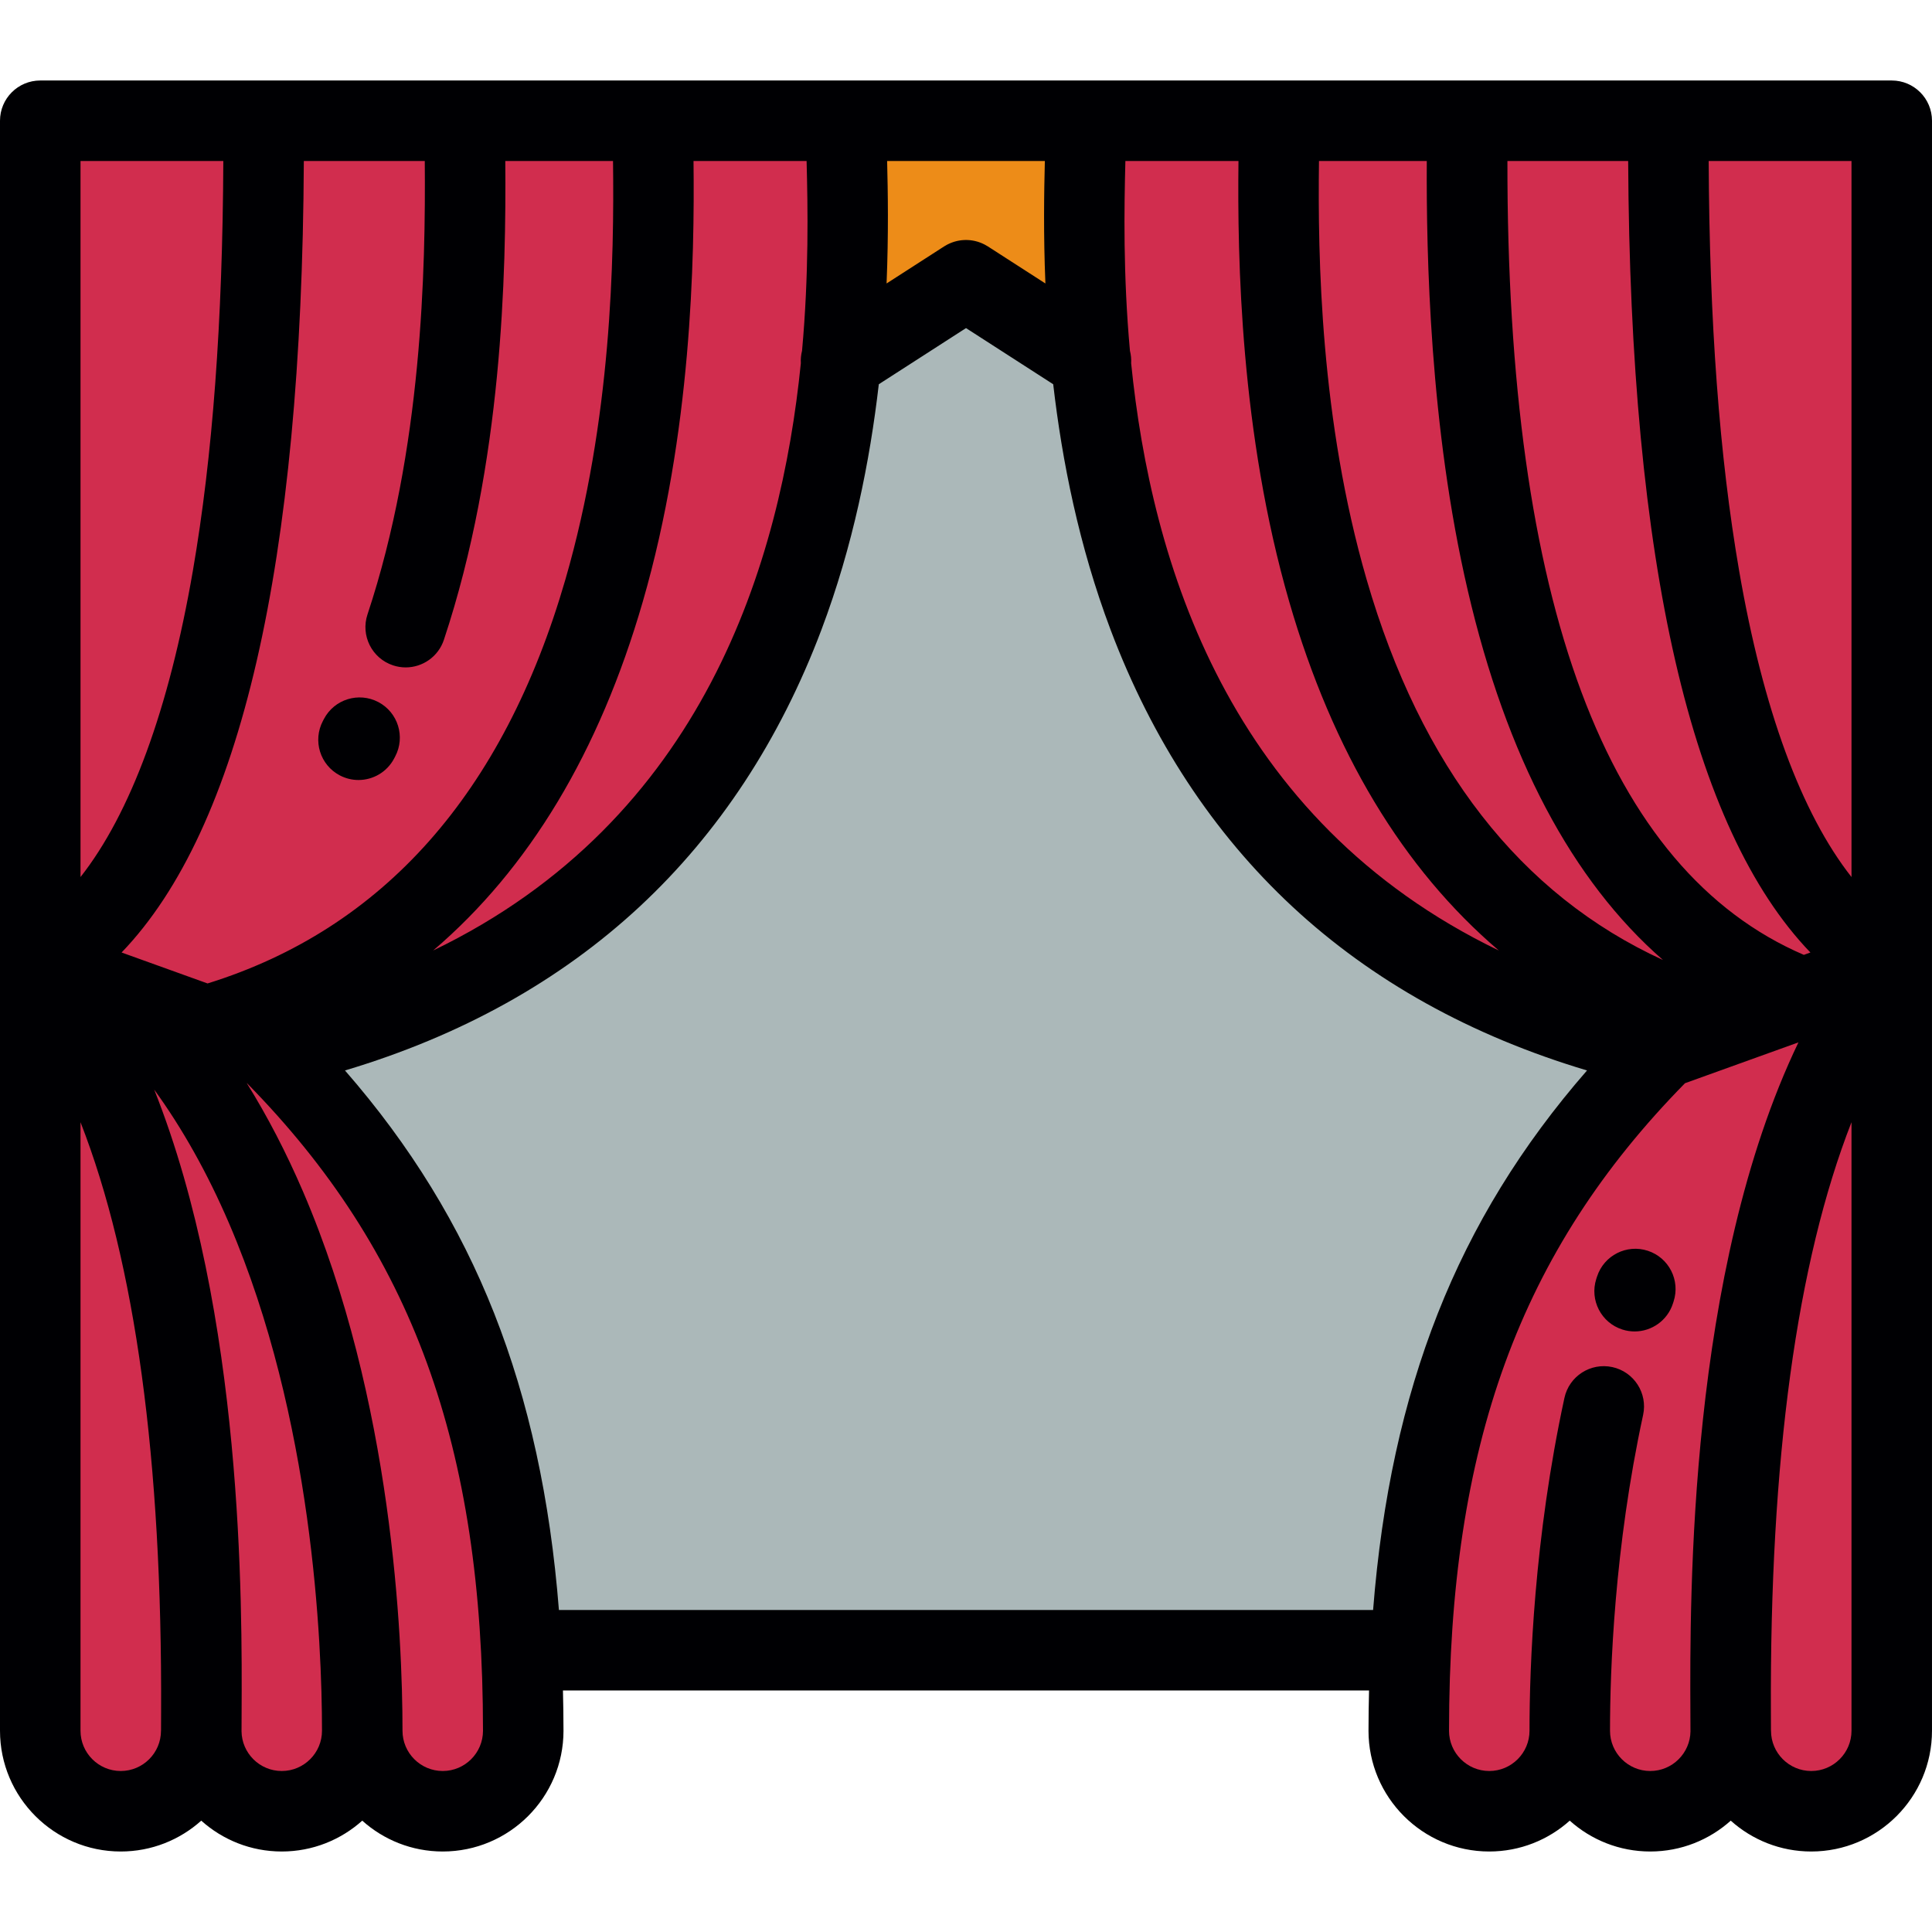 <?xml version="1.0" encoding="iso-8859-1"?>
<!-- Uploaded to: SVG Repo, www.svgrepo.com, Generator: SVG Repo Mixer Tools -->
<svg height="800px" width="800px" version="1.1" id="Layer_1" xmlns="http://www.w3.org/2000/svg" xmlns:xlink="http://www.w3.org/1999/xlink" 
	 viewBox="0 0 511.999 511.999" xml:space="preserve">
<g>
	<path style="fill:#ABB8B9;" d="M440.622,277.855c-116.424-25.684-145.007-117.242-151.5-182.264l-33.121-21.333l-33.125,21.333
		c-6.49,65.022-35.076,156.58-151.5,182.263c39.107,39.104,62.963,85.902,66.753,159.476h235.739
		C377.66,363.757,401.516,316.958,440.622,277.855z"/>
	<path style="fill:#ED8C18;" d="M256.001,74.258l33.121,21.333c-2.953-29.61-1.327-53.715-1.327-63.592h-63.592
		c0,9.876,1.629,33.982-1.327,63.592L256.001,74.258z"/>
	<g>
		<path style="fill:#D12D4E;" d="M71.376,277.855c116.424-25.684,145.01-117.242,151.5-182.264
			c2.956-29.61,1.327-53.715,1.327-63.592h-51.267h-49.833h-53.25H10.667v223.999l23.527,8.47l20.522,7.389L71.376,277.855z"/>
		<path style="fill:#D12D4E;" d="M53.333,458.666c0,0.163,0,0.325,0.004,0.486C53.342,458.991,53.344,458.828,53.333,458.666
			L53.333,458.666z M95.999,458.666c0,11.782-9.551,21.335-21.333,21.335c-11.62,0-21.068-9.29-21.329-20.849
			c-0.269,11.558-9.717,20.849-21.339,20.849c-11.78,0-21.331-9.553-21.331-21.335V255.998l23.527,8.47l20.522,7.389l16.659,5.996
			c39.107,39.104,62.963,85.902,66.753,159.476c0.356,6.873,0.533,13.98,0.533,21.334c0.002,11.782-9.548,21.335-21.333,21.335
			C105.549,480.001,95.999,470.447,95.999,458.666z"/>
		<path style="fill:#D12D4E;" d="M440.622,277.855C324.198,252.171,295.614,160.613,289.124,95.591
			c-2.955-29.61-1.329-53.715-1.329-63.592h51.267h49.833h53.252h59.185v223.999l-23.529,8.47l-20.518,7.389L440.622,277.855z"/>
		<path style="fill:#D12D4E;" d="M458.667,458.666c0,0.163-0.002,0.325-0.006,0.486
			C458.658,458.991,458.654,458.828,458.667,458.666L458.667,458.666z M416.001,458.666c0,11.782,9.551,21.335,21.333,21.335
			c11.62,0,21.068-9.29,21.326-20.849c0.269,11.558,9.719,20.849,21.339,20.849c11.782,0,21.333-9.553,21.333-21.335V255.998
			l-23.529,8.47l-20.518,7.389l-16.664,5.996c-39.105,39.104-62.961,85.902-66.753,159.476c-0.354,6.873-0.531,13.98-0.531,21.334
			c-0.002,11.782,9.548,21.335,21.331,21.335S416.001,470.447,416.001,458.666z"/>
	</g>
</g>
<g>
	<path style="fill:#000003;" d="M90.044,205.482c1.583,0.832,3.281,1.227,4.955,1.227c3.836,0,7.542-2.075,9.452-5.706l0.282-0.541
		c2.744-5.213,0.741-11.664-4.471-14.408c-5.213-2.744-11.666-0.742-14.41,4.472l-0.286,0.549
		C82.826,196.291,84.829,202.741,90.044,205.482z"/>
	<path style="fill:#000003;" d="M501.333,21.332H287.795h-63.592H10.667C4.776,21.332,0,26.108,0,31.999v426.665
		c0,17.646,14.353,32.002,31.998,32.002c8.19,0,15.668-3.096,21.335-8.174c5.664,5.079,13.142,8.174,21.333,8.174
		c8.188,0,15.666-3.096,21.333-8.174c5.665,5.079,13.142,8.174,21.331,8.174c17.647,0,32.002-14.356,32.002-32.002
		c0-0.017-0.002-0.033-0.002-0.05c0-3.593-0.059-7.12-0.142-10.617h213.623c-0.083,3.497-0.142,7.025-0.142,10.617
		c0,0.017-0.002,0.033-0.002,0.05c0,17.646,14.355,32.002,32,32.002c8.188,0,15.666-3.096,21.333-8.174
		c5.664,5.079,13.142,8.174,21.333,8.174c8.19,0,15.668-3.096,21.333-8.174c5.665,5.079,13.142,8.174,21.333,8.174
		c17.645,0,32-14.356,32-32.002V31.999C512,26.108,507.222,21.332,501.333,21.332z M261.776,65.29
		c-0.075-0.049-0.156-0.086-0.231-0.133c-0.194-0.117-0.387-0.233-0.588-0.337c-0.14-0.074-0.279-0.138-0.421-0.205
		c-0.164-0.078-0.332-0.156-0.5-0.224c-0.175-0.071-0.35-0.134-0.527-0.196c-0.142-0.049-0.284-0.098-0.427-0.142
		c-0.196-0.06-0.394-0.111-0.594-0.158c-0.131-0.032-0.265-0.064-0.398-0.09c-0.202-0.041-0.404-0.073-0.606-0.101
		c-0.142-0.02-0.284-0.038-0.427-0.053c-0.188-0.018-0.378-0.031-0.564-0.039c-0.164-0.007-0.328-0.013-0.49-0.013
		c-0.166,0-0.334,0.004-0.5,0.013c-0.186,0.009-0.371,0.021-0.556,0.039c-0.146,0.015-0.291,0.033-0.435,0.053
		c-0.201,0.028-0.398,0.061-0.596,0.099c-0.138,0.028-0.273,0.06-0.411,0.093c-0.196,0.047-0.389,0.097-0.584,0.156
		c-0.146,0.045-0.291,0.094-0.435,0.145c-0.175,0.061-0.348,0.123-0.518,0.193c-0.173,0.07-0.341,0.149-0.511,0.228
		c-0.138,0.065-0.275,0.128-0.411,0.199c-0.205,0.107-0.4,0.223-0.596,0.342c-0.075,0.046-0.153,0.083-0.227,0.13l-15.269,9.834
		c0.542-13.14,0.35-24.321,0.146-32.458h41.799c-0.204,8.137-0.396,19.317,0.146,32.457L261.776,65.29z M112.569,42.667
		c0.244,28.394-0.662,76.483-15.182,120.167c-1.856,5.591,1.169,11.63,6.759,13.488c1.117,0.371,2.252,0.547,3.367,0.547
		c4.469,0,8.634-2.832,10.121-7.306c15.553-46.804,16.524-97.231,16.272-126.896h28.55c0.332,25.763-0.387,68.656-12.613,110.876
		c-16.397,56.62-48.299,92.619-94.834,107.081l-22.787-8.203c31.566-32.819,47.784-103.163,48.296-209.754H112.569z
		 M170.336,159.478c12.93-44.651,13.759-90.721,13.453-116.811h29.969c0.317,12.277,0.629,30.019-1.209,50.293
		c-0.275,1.077-0.387,2.194-0.317,3.312c-5.332,52.684-25.654,120.993-97.433,155.619
		C140.188,230.231,158.79,199.352,170.336,159.478z M299.448,92.962c-1.838-20.274-1.525-38.017-1.211-50.294h29.971
		c-0.306,26.089,0.525,72.17,13.459,116.824c11.549,39.87,30.148,70.745,55.536,92.403
		c-71.785-34.627-92.107-102.939-97.439-155.626C299.835,95.152,299.723,94.038,299.448,92.962z M378.112,42.667
		c-0.133,24.929,0.767,70.448,10.878,113.883c10.263,44.093,27.6,76.832,51.711,97.856c-37.751-17.29-64.132-51.109-78.539-100.85
		c-12.23-42.223-12.951-85.126-12.62-110.889C349.542,42.667,378.112,42.667,378.112,42.667z M478.037,253.048
		c-52.308-22.48-78.712-93.2-78.556-210.38h32c0.514,106.591,16.733,176.935,48.295,209.754L478.037,253.048z M490.665,232.424
		c-13.284-16.895-23.435-44.404-29.777-81.165c-5.233-30.331-7.88-65.953-8.071-108.593h37.848V232.424z M59.182,42.667
		c-0.19,42.638-2.835,78.26-8.069,108.593c-6.344,36.76-16.495,64.269-29.777,81.165V42.667H59.182z M31.998,469.333
		c-5.88,0-10.663-4.785-10.663-10.667V297.395c14.501,37.082,21.674,89.465,21.357,156.494c-0.009,1.719-0.015,3.241-0.017,4.565
		c0,0.071-0.011,0.14-0.011,0.211C42.666,464.548,37.88,469.333,31.998,469.333z M74.666,469.333
		c-5.846,0-10.603-4.73-10.659-10.564c0-0.035,0.004-0.068,0.004-0.103c0-1.341,0.009-2.906,0.017-4.674
		c0.138-29.017,0.494-105.746-23.16-165.232c7.486,10.317,14.113,22.146,19.803,35.37c22.256,51.733,24.66,111.32,24.66,134.536
		C85.331,464.548,80.546,469.333,74.666,469.333z M117.33,469.333c-5.88,0-10.663-4.785-10.663-10.667
		c0-24.538-2.573-87.591-26.396-142.968c-4.429-10.292-9.397-19.859-14.869-28.656l0.059,0.021
		c43.798,44.588,62.536,96.064,62.536,171.604c0,0.006,0.002,0.014,0.002,0.02C127.985,464.558,123.205,469.333,117.33,469.333z
		 M148.118,426.663c-2.315-29.426-7.976-55.34-17.138-78.57c-9.19-23.296-22.2-44.504-39.557-64.411
		c30.721-9.176,56.931-23.742,78.102-43.433c20.952-19.49,37.159-44.173,48.166-73.365c8.376-22.207,12.855-44.764,15.199-65.054
		l23.112-14.883l23.108,14.883c2.344,20.29,6.825,42.846,15.199,65.052c11.007,29.193,27.215,53.876,48.168,73.366
		c21.169,19.69,47.376,34.258,78.1,43.433c-17.358,19.908-30.367,41.116-39.555,64.411c-9.163,23.23-14.824,49.144-17.138,78.57
		H148.118z M437.334,469.333c-5.882,0-10.665-4.785-10.665-10.667c0-16.121,1.139-48.43,8.772-83.693
		c1.246-5.758-2.411-11.437-8.169-12.684c-5.755-1.245-11.437,2.411-12.683,8.169c-8.053,37.204-9.255,71.233-9.255,88.207
		c0,5.882-4.785,10.667-10.665,10.667c-5.876,0-10.653-4.775-10.665-10.647c0-0.006,0.002-0.014,0.002-0.02
		c0-75.54,18.736-127.017,62.534-171.604l14.119-5.083c0.006-0.002,0.013-0.004,0.017-0.006l15.927-5.733
		c-29.18,60.744-28.78,146.653-28.632,177.753c0.009,1.769,0.017,3.332,0.017,4.672c0,0.046,0.006,0.09,0.006,0.134
		C447.919,464.619,443.169,469.333,437.334,469.333z M480,469.333c-5.882,0-10.665-4.785-10.665-10.667
		c0-0.093-0.011-0.182-0.013-0.274c-0.002-1.309-0.009-2.808-0.017-4.499c-0.317-67.03,6.859-119.414,21.36-156.497v161.27
		C490.665,464.548,485.88,469.333,480,469.333z"/>
	<path style="fill:#000003;" d="M436.688,331.467c-5.598-1.831-11.623,1.224-13.453,6.824l-0.208,0.639
		c-1.794,5.612,1.303,11.615,6.913,13.408c1.08,0.346,2.173,0.509,3.25,0.509c4.516,0,8.711-2.891,10.159-7.422l0.164-0.502
		C445.343,339.322,442.288,333.298,436.688,331.467z"/>
</g>
</svg>